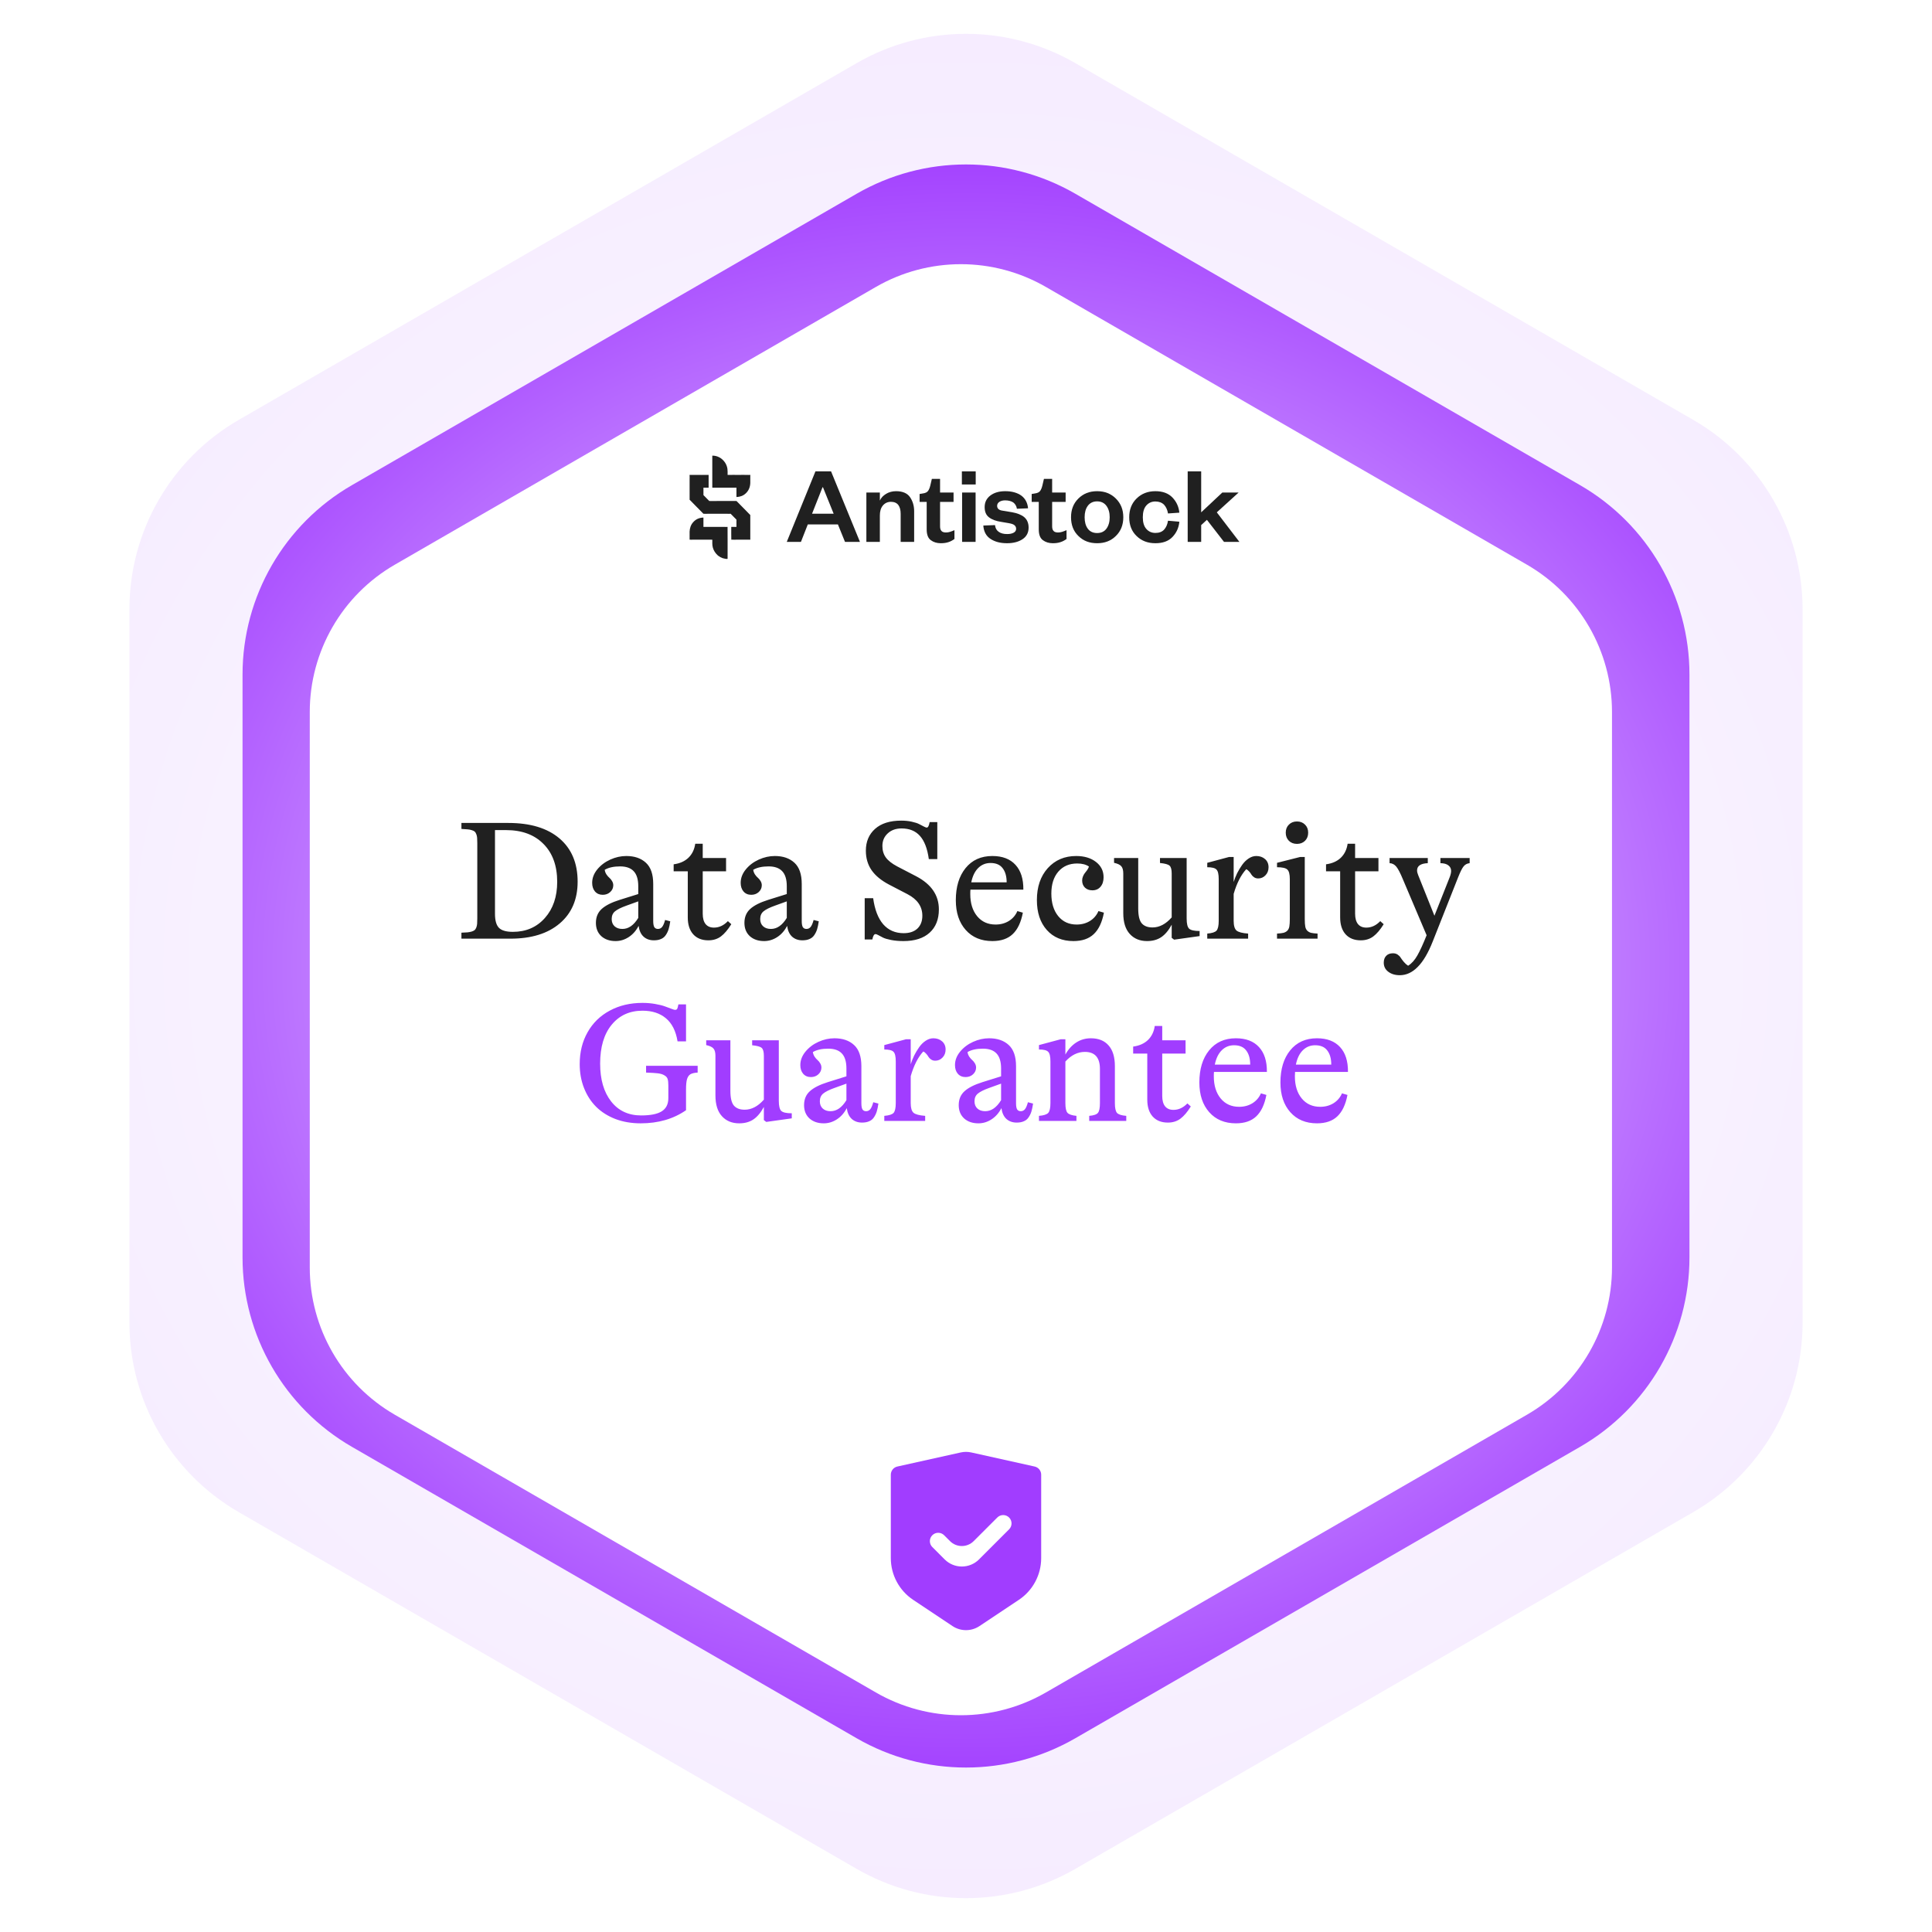 <svg width="536" height="536" viewBox="0 0 536 536" fill="none" xmlns="http://www.w3.org/2000/svg">
<path opacity="0.1" d="M237.66 17.517C256.435 6.677 279.565 6.677 298.34 17.517L469.755 116.483C488.53 127.323 500.095 147.354 500.095 169.033V366.967C500.095 388.645 488.53 408.677 469.755 419.517L298.34 518.483C279.565 529.323 256.435 529.323 237.66 518.483L66.245 419.517C47.471 408.677 35.905 388.645 35.905 366.967V169.033C35.905 147.354 47.471 127.323 66.245 116.483L237.66 17.517Z" fill="url(#paint0_radial_228_5706)"/>
<path d="M237.66 53.756C256.435 42.916 279.565 42.916 298.34 53.756L438.371 134.603C457.146 145.442 468.711 165.474 468.711 187.153V348.848C468.711 370.526 457.146 390.558 438.371 401.397L298.34 482.244C279.565 493.084 256.435 493.084 237.66 482.244L97.629 401.397C78.854 390.558 67.289 370.526 67.289 348.848V187.153C67.289 165.474 78.854 145.442 97.629 134.603L237.66 53.756Z" fill="url(#paint1_radial_228_5706)"/>
<g filter="url(#filter0_i_228_5706)">
<path d="M243.982 72.618C258.583 64.187 276.575 64.187 291.177 72.618L424.621 149.662C439.224 158.093 448.219 173.673 448.219 190.535V344.623C448.219 361.484 439.224 377.064 424.621 385.495L291.177 462.539C276.575 470.97 258.583 470.97 243.982 462.539L110.537 385.495C95.934 377.064 86.939 361.484 86.939 344.623V190.535C86.939 173.673 95.934 158.093 110.537 149.662L243.982 72.618Z" fill="white"/>
</g>
<path d="M266.538 402.957C267.501 402.743 268.499 402.743 269.462 402.957L287.043 406.864C288.104 407.1 288.859 408.04 288.859 409.126V432.271C288.859 436.921 286.535 441.263 282.667 443.842L271.74 451.127C269.475 452.636 266.525 452.636 264.26 451.127L253.333 443.842C249.465 441.263 247.142 436.921 247.142 432.271V409.126C247.142 408.04 247.896 407.1 248.956 406.864L266.538 402.957ZM279.957 421.008C279.053 420.104 277.585 420.103 276.68 421.008L270.123 427.564C268.313 429.373 265.379 429.372 263.569 427.563L261.931 425.925C261.026 425.019 259.558 425.019 258.653 425.925C257.749 426.83 257.749 428.297 258.654 429.202L262.08 432.629C264.712 435.262 268.982 435.262 271.615 432.629L279.957 424.286C280.862 423.381 280.862 421.913 279.957 421.008Z" fill="#A13DFF"/>
<path d="M191.317 147.49C191.358 146.511 191.651 145.605 192.31 144.873C193.095 143.999 194.011 143.637 195.156 143.584C195.169 144.45 195.158 145.317 195.158 146.182L195.673 146.181L198.192 146.182C198.692 146.182 199.194 146.191 199.693 146.181L199.821 146.181L201.154 146.183C201.351 146.183 201.584 146.206 201.777 146.174C201.795 146.178 201.84 146.181 201.848 146.198C201.876 146.253 201.854 154.22 201.858 155.036C201.658 155.146 200.833 154.953 200.613 154.885C200.491 154.848 200.255 154.793 200.167 154.7L200.138 154.697C200.093 154.687 200.067 154.67 200.03 154.641C199.938 154.634 199.796 154.543 199.729 154.481C199.658 154.457 199.59 154.404 199.527 154.365L199.524 154.353C199.263 154.237 198.867 153.837 198.677 153.615C198.128 152.977 197.745 152.173 197.649 151.326C197.605 150.941 197.616 150.556 197.617 150.169C197.617 150.072 197.644 149.81 197.6 149.731L197.535 149.717C197.378 149.744 197.192 149.726 197.033 149.725L192.253 149.726L192.182 149.724C191.996 149.726 191.469 149.758 191.329 149.713L191.315 149.699C191.329 149.571 191.32 149.434 191.32 149.305L191.318 148.502L191.319 148.376C191.322 148.081 191.321 147.785 191.317 147.49Z" fill="#202020"/>
<path d="M197.614 126.416C197.69 126.414 197.766 126.415 197.842 126.418C197.918 126.42 197.993 126.425 198.069 126.432C198.144 126.439 198.22 126.448 198.295 126.46C198.37 126.472 198.444 126.485 198.519 126.501C198.593 126.517 198.667 126.535 198.74 126.555C198.814 126.575 198.886 126.598 198.958 126.622C199.03 126.647 199.101 126.673 199.172 126.702C199.242 126.73 199.312 126.761 199.38 126.794H199.392C199.439 126.819 199.485 126.844 199.533 126.868C199.608 126.908 199.686 126.946 199.757 126.994L199.888 127.072C199.951 127.115 200.013 127.158 200.076 127.201C201.013 127.916 201.645 128.897 201.814 130.088C201.89 130.631 201.858 131.199 201.858 131.746C201.942 131.757 202.025 131.757 202.11 131.759C203 131.732 203.897 131.755 204.789 131.755C205.649 131.755 206.516 131.732 207.375 131.755C207.624 131.757 207.92 131.789 208.161 131.746C208.145 131.905 208.153 132.069 208.153 132.23L208.155 133.027L208.154 133.147C208.154 133.427 208.136 133.718 208.156 133.997C208.108 135.136 207.725 136.104 206.893 136.882C206.148 137.579 205.306 137.841 204.317 137.894L204.315 136.183C204.315 135.897 204.332 135.6 204.311 135.316C204.296 135.305 204.284 135.297 204.267 135.292C204.104 135.31 203.93 135.3 203.766 135.299H199.799H199.695L198.327 135.3C198.095 135.3 197.843 135.321 197.615 135.288L197.614 126.416Z" fill="#202020"/>
<path d="M195.149 131.754C195.631 131.757 196.113 131.756 196.595 131.752C196.597 132.934 196.613 134.118 196.595 135.299L195.159 135.298V136.629C195.159 136.872 195.15 137.121 195.163 137.363C195.704 137.912 196.237 138.473 196.791 139.009L196.859 138.988C197.109 139.025 197.517 138.996 197.784 138.996L203.126 138.995L203.92 138.994C204.052 138.994 204.21 138.977 204.339 139.003L205.968 140.66L206.051 140.74L206.116 140.812L206.147 140.84L207.471 142.189C207.685 142.407 207.921 142.621 208.119 142.852C208.143 142.88 208.156 142.899 208.164 142.934C208.139 143.138 208.153 143.358 208.154 143.564L208.155 144.729C208.156 145.945 208.139 147.164 208.156 148.38L208.155 148.499L208.154 149.299C208.154 149.436 208.14 149.59 208.162 149.724H208.099L207.318 149.726L207.274 149.724C206.385 149.74 205.492 149.724 204.602 149.724C204.063 149.724 203.433 149.754 202.901 149.719L202.889 149.714C202.856 149.628 202.878 146.545 202.877 146.182L204.317 146.181C204.298 145.51 204.326 144.835 204.312 144.163C203.798 143.618 203.264 143.074 202.724 142.555L202.713 142.531C202.492 142.568 202.014 142.538 201.771 142.538L199.599 142.54C198.502 142.514 197.397 142.539 196.299 142.539C196.072 142.539 195.323 142.569 195.144 142.53L193.501 140.855L193.435 140.793L193.367 140.72L193.303 140.662C193.106 140.446 192.894 140.242 192.689 140.033L191.309 138.621C191.344 138.46 191.321 138.256 191.321 138.089L191.32 137.089L191.319 133.149L191.32 132.993C191.321 132.606 191.351 132.123 191.312 131.746C191.416 131.759 191.521 131.757 191.625 131.759C191.856 131.754 192.085 131.752 192.315 131.755L194.193 131.757C194.507 131.757 194.836 131.778 195.149 131.754Z" fill="#202020"/>
<path d="M333.246 145.679V150.336H329.504V130.776H333.246V142.139L339.109 136.644H343.631L337.581 142.139L343.849 150.336H339.577L334.837 144.22L333.246 145.679Z" fill="#202020"/>
<path d="M313.281 143.505C313.281 141.362 313.967 139.624 315.339 138.289C316.711 136.954 318.427 136.271 320.548 136.271C322.574 136.271 324.165 136.86 325.288 138.04C326.411 139.22 327.034 140.617 327.19 142.232L324.04 142.45C323.884 141.456 323.51 140.649 322.949 140.027C322.356 139.438 321.545 139.127 320.548 139.127C319.519 139.127 318.677 139.5 318.022 140.245C317.366 140.99 317.054 142.077 317.054 143.505C317.054 144.933 317.366 145.989 318.022 146.734C318.677 147.479 319.519 147.852 320.548 147.852C321.545 147.852 322.356 147.573 322.949 146.952C323.51 146.331 323.884 145.523 324.04 144.467L327.19 144.747C327.034 146.393 326.411 147.789 325.288 148.969C324.165 150.149 322.574 150.708 320.548 150.708C318.427 150.708 316.711 150.056 315.339 148.721C313.967 147.417 313.281 145.678 313.281 143.505Z" fill="#202020"/>
<path d="M311.641 143.505C311.641 145.617 310.955 147.355 309.583 148.69C308.21 150.056 306.495 150.708 304.375 150.708C302.254 150.708 300.539 150.056 299.167 148.69C297.794 147.355 297.14 145.617 297.14 143.505C297.14 141.394 297.794 139.686 299.167 138.32C300.539 136.954 302.254 136.271 304.375 136.271C306.495 136.271 308.21 136.954 309.583 138.32C310.955 139.686 311.641 141.394 311.641 143.505ZM300.913 143.505C300.913 144.809 301.193 145.864 301.787 146.672C302.379 147.479 303.252 147.883 304.375 147.883C305.497 147.883 306.37 147.479 306.963 146.672C307.555 145.864 307.867 144.809 307.867 143.505C307.867 142.201 307.555 141.146 306.963 140.338C306.37 139.531 305.497 139.096 304.375 139.096C303.252 139.096 302.379 139.531 301.787 140.338C301.193 141.146 300.913 142.201 300.913 143.505Z" fill="#202020"/>
<path d="M288.188 146.857V139.25H286.223V137.047L287.158 136.891C287.813 136.798 288.282 136.581 288.562 136.208C288.812 135.867 289.03 135.37 289.186 134.718L289.622 132.855H291.899V136.643H295.641V139.25H291.899V146.02C291.899 146.61 292.023 147.044 292.304 147.323C292.554 147.602 292.99 147.727 293.551 147.727C293.926 147.727 294.3 147.665 294.706 147.541C295.08 147.416 295.485 147.261 295.891 147.075V149.528C295.392 149.901 294.831 150.211 294.237 150.397C293.614 150.614 292.897 150.708 292.086 150.708C291.026 150.708 290.09 150.428 289.342 149.869C288.562 149.311 288.188 148.317 288.188 146.857Z" fill="#202020"/>
<path d="M272.802 145.803L276.045 145.678C276.138 146.517 276.481 147.138 277.075 147.542C277.667 147.976 278.447 148.162 279.413 148.162C280.099 148.162 280.661 148.069 281.159 147.821C281.658 147.573 281.908 147.199 281.908 146.703C281.908 146.268 281.721 145.927 281.409 145.678C281.097 145.43 280.598 145.275 279.912 145.151L277.729 144.778C276.263 144.561 275.14 144.126 274.361 143.505C273.55 142.884 273.176 141.952 273.176 140.68C273.176 139.376 273.675 138.32 274.704 137.513C275.733 136.705 277.137 136.271 278.883 136.271C280.754 136.271 282.251 136.705 283.374 137.513C284.466 138.351 285.089 139.531 285.214 141.021L282.126 141.146C282.001 140.4 281.658 139.81 281.128 139.406C280.567 139.034 279.819 138.816 278.852 138.816C278.166 138.816 277.636 138.972 277.231 139.251C276.825 139.531 276.637 139.904 276.637 140.338C276.637 140.711 276.763 141.021 277.012 141.239C277.262 141.456 277.636 141.611 278.135 141.673L280.754 142.108C282.189 142.356 283.311 142.791 284.123 143.443C284.933 144.126 285.37 145.088 285.37 146.362C285.37 147.759 284.809 148.845 283.686 149.59C282.563 150.335 281.128 150.708 279.382 150.708C277.574 150.708 276.076 150.335 274.829 149.528C273.581 148.721 272.926 147.479 272.802 145.803Z" fill="#202020"/>
<path d="M266.856 134.409V130.776H270.693V134.409H266.856ZM266.919 136.644H270.662V150.336H266.919V136.644Z" fill="#202020"/>
<path d="M257.093 146.857V139.25H255.128V137.047L256.063 136.891C256.718 136.798 257.187 136.581 257.467 136.208C257.717 135.867 257.935 135.37 258.091 134.718L258.528 132.855H260.804V136.643H264.547V139.25H260.804V146.02C260.804 146.61 260.929 147.044 261.209 147.323C261.459 147.602 261.895 147.727 262.457 147.727C262.831 147.727 263.205 147.665 263.611 147.541C263.985 147.416 264.391 147.261 264.796 147.075V149.528C264.297 149.901 263.736 150.211 263.143 150.397C262.519 150.614 261.802 150.708 260.991 150.708C259.931 150.708 258.995 150.428 258.247 149.869C257.467 149.311 257.093 148.317 257.093 146.857Z" fill="#202020"/>
<path d="M244.102 143.008V150.335H240.36V136.644H244.102V138.879C244.414 138.134 245.007 137.513 245.817 137.016C246.629 136.519 247.564 136.271 248.593 136.271C250.402 136.271 251.712 136.83 252.46 137.916C253.209 139.003 253.615 140.307 253.615 141.797V150.335H249.872V142.542C249.872 141.487 249.654 140.68 249.217 140.09C248.78 139.531 248.094 139.22 247.19 139.22C246.223 139.22 245.474 139.593 244.913 140.276C244.352 140.959 244.102 141.891 244.102 143.008Z" fill="#202020"/>
<path d="M228.193 135.185L225.293 142.512H231.281L228.319 135.185H228.193ZM234.431 150.336L232.466 145.493H224.108L222.206 150.336H218.276L226.229 130.776H230.564L238.579 150.336H234.431Z" fill="#202020"/>
<path d="M141.611 260.415H128.015V258.756C128.737 258.725 129.306 258.694 129.72 258.664C130.15 258.617 130.542 258.541 130.895 258.433C131.264 258.311 131.533 258.173 131.702 258.018C131.871 257.865 132.017 257.635 132.14 257.327C132.263 257.004 132.34 256.659 132.37 256.29C132.401 255.921 132.416 255.423 132.416 254.792V233.937C132.416 233.307 132.401 232.808 132.37 232.439C132.34 232.07 132.263 231.732 132.14 231.426C132.017 231.103 131.871 230.864 131.702 230.711C131.533 230.558 131.264 230.427 130.895 230.319C130.542 230.196 130.15 230.119 129.72 230.089C129.306 230.043 128.737 230.004 128.015 229.974V228.314H141.035C147.119 228.314 151.843 229.743 155.207 232.6C158.572 235.458 160.254 239.46 160.254 244.606C160.254 249.523 158.595 253.386 155.276 256.198C151.974 259.009 147.419 260.415 141.611 260.415ZM142.279 258.526C145.936 258.526 148.901 257.243 151.175 254.677C153.449 252.111 154.585 248.77 154.585 244.653C154.585 240.197 153.318 236.695 150.783 234.144C148.263 231.579 144.799 230.296 140.39 230.296H137.325V253.525C137.325 255.369 137.694 256.666 138.431 257.419C139.169 258.156 140.451 258.526 142.279 258.526ZM184.52 255.23L185.949 255.599C185.826 256.474 185.672 257.212 185.488 257.811C185.303 258.395 185.042 258.933 184.704 259.424C184.381 259.916 183.944 260.277 183.39 260.507C182.853 260.753 182.193 260.876 181.409 260.876C180.272 260.876 179.327 260.546 178.575 259.885C177.821 259.209 177.353 258.203 177.169 256.866C176.477 258.203 175.564 259.239 174.427 259.977C173.29 260.714 172.076 261.083 170.785 261.083C169.157 261.083 167.835 260.63 166.822 259.724C165.823 258.802 165.324 257.573 165.324 256.037C165.324 254.439 165.854 253.156 166.914 252.188C167.99 251.205 169.657 250.36 171.914 249.653L177.076 248.04V245.874C177.076 243.985 176.654 242.594 175.809 241.703C174.98 240.812 173.72 240.367 172.03 240.367C170.263 240.367 168.842 240.682 167.766 241.311C167.828 241.772 167.99 242.202 168.251 242.602C168.512 242.986 168.781 243.293 169.057 243.524C169.334 243.754 169.579 244.054 169.795 244.422C170.025 244.791 170.14 245.183 170.14 245.598C170.14 246.335 169.856 246.965 169.287 247.487C168.735 247.994 168.044 248.247 167.213 248.247C166.323 248.247 165.608 247.94 165.07 247.326C164.548 246.712 164.287 245.913 164.287 244.929C164.287 243.608 164.755 242.371 165.692 241.219C166.645 240.051 167.851 239.138 169.31 238.477C170.77 237.816 172.252 237.486 173.758 237.486C176.032 237.486 177.845 238.108 179.197 239.353C180.549 240.597 181.224 242.556 181.224 245.228V255.507C181.224 256.306 181.325 256.874 181.524 257.212C181.739 257.55 182.077 257.719 182.538 257.719C183.014 257.719 183.406 257.527 183.713 257.143C184.021 256.743 184.29 256.106 184.52 255.23ZM172.675 257.719C174.365 257.719 175.832 256.698 177.076 254.654V250.068L173.758 251.267C172.299 251.789 171.254 252.311 170.624 252.834C170.01 253.34 169.702 254.055 169.702 254.977C169.702 255.821 169.971 256.489 170.509 256.982C171.046 257.473 171.769 257.719 172.675 257.719ZM201.941 255.552L202.886 256.405C201.934 257.942 200.974 259.071 200.006 259.793C199.038 260.515 197.878 260.876 196.526 260.876C194.729 260.876 193.323 260.316 192.309 259.194C191.311 258.072 190.811 256.513 190.811 254.516V241.726H186.894V239.79C188.599 239.56 189.966 238.953 190.995 237.97C192.025 236.971 192.655 235.673 192.885 234.075H194.959V238.039H201.435V241.726H194.959V253.479C194.959 254.754 195.228 255.722 195.766 256.382C196.303 257.027 197.072 257.35 198.07 257.35C199.499 257.35 200.789 256.751 201.941 255.552ZM225.723 255.23L227.152 255.599C227.029 256.474 226.875 257.212 226.691 257.811C226.507 258.395 226.246 258.933 225.908 259.424C225.585 259.916 225.147 260.277 224.594 260.507C224.056 260.753 223.396 260.876 222.613 260.876C221.476 260.876 220.53 260.546 219.778 259.885C219.025 259.209 218.557 258.203 218.372 256.866C217.681 258.203 216.766 259.239 215.63 259.977C214.493 260.714 213.279 261.083 211.989 261.083C210.361 261.083 209.039 260.63 208.025 259.724C207.027 258.802 206.528 257.573 206.528 256.037C206.528 254.439 207.058 253.156 208.117 252.188C209.193 251.205 210.86 250.36 213.118 249.653L218.28 248.04V245.874C218.28 243.985 217.858 242.594 217.013 241.703C216.183 240.812 214.923 240.367 213.234 240.367C211.466 240.367 210.045 240.682 208.97 241.311C209.032 241.772 209.193 242.202 209.454 242.602C209.715 242.986 209.984 243.293 210.26 243.524C210.537 243.754 210.783 244.054 210.998 244.422C211.229 244.791 211.343 245.183 211.343 245.598C211.343 246.335 211.059 246.965 210.491 247.487C209.938 247.994 209.246 248.247 208.417 248.247C207.526 248.247 206.812 247.94 206.274 247.326C205.752 246.712 205.49 245.913 205.49 244.929C205.49 243.608 205.959 242.371 206.896 241.219C207.848 240.051 209.054 239.138 210.514 238.477C211.974 237.816 213.456 237.486 214.961 237.486C217.235 237.486 219.048 238.108 220.4 239.353C221.752 240.597 222.428 242.556 222.428 245.228V255.507C222.428 256.306 222.528 256.874 222.727 257.212C222.942 257.55 223.281 257.719 223.741 257.719C224.217 257.719 224.609 257.527 224.917 257.143C225.224 256.743 225.492 256.106 225.723 255.23ZM213.878 257.719C215.568 257.719 217.035 256.698 218.28 254.654V250.068L214.961 251.267C213.502 251.789 212.457 252.311 211.828 252.834C211.213 253.34 210.906 254.055 210.906 254.977C210.906 255.821 211.175 256.489 211.712 256.982C212.25 257.473 212.972 257.719 213.878 257.719ZM250.658 261.083C249.382 261.083 248.238 260.983 247.224 260.784C246.21 260.584 245.457 260.361 244.965 260.116C244.489 259.87 244.067 259.647 243.698 259.448C243.33 259.248 243.068 259.148 242.914 259.148C242.5 259.148 242.2 259.647 242.016 260.645H239.895V249.193H242.246C242.677 252.357 243.606 254.769 245.035 256.429C246.479 258.072 248.369 258.894 250.704 258.894C252.347 258.894 253.622 258.464 254.529 257.604C255.435 256.728 255.889 255.545 255.889 254.055C255.889 251.505 254.522 249.515 251.787 248.086L246.648 245.413C244.482 244.276 242.869 242.947 241.808 241.427C240.748 239.89 240.218 238.085 240.218 236.011C240.218 233.491 241.071 231.471 242.776 229.951C244.482 228.43 246.901 227.669 250.036 227.669C251.095 227.669 252.071 227.769 252.962 227.969C253.868 228.168 254.552 228.391 255.013 228.637C255.489 228.883 255.919 229.105 256.303 229.305C256.688 229.505 256.956 229.604 257.11 229.604C257.463 229.604 257.732 229.098 257.916 228.084H260.037V238.339H257.686C257.287 235.435 256.464 233.291 255.22 231.909C253.992 230.526 252.293 229.835 250.127 229.835C248.545 229.835 247.262 230.296 246.279 231.217C245.296 232.124 244.805 233.284 244.805 234.697C244.805 235.942 245.119 237.002 245.749 237.878C246.379 238.753 247.431 239.583 248.906 240.367L254.229 243.132C258.392 245.329 260.474 248.386 260.474 252.303C260.474 255.053 259.622 257.204 257.916 258.756C256.211 260.307 253.792 261.083 250.658 261.083ZM283.911 246.819H269.231C269.2 247.065 269.185 247.472 269.185 248.04C269.185 250.59 269.823 252.641 271.098 254.193C272.373 255.729 274.078 256.498 276.214 256.498C277.597 256.498 278.825 256.168 279.901 255.507C280.976 254.831 281.76 253.917 282.251 252.764L283.772 253.202C283.265 255.875 282.328 257.857 280.961 259.148C279.609 260.438 277.727 261.083 275.315 261.083C272.211 261.083 269.746 260.054 267.917 257.996C266.089 255.937 265.175 253.187 265.175 249.746C265.175 246.043 266.074 243.078 267.872 240.85C269.685 238.608 272.166 237.486 275.315 237.486C278.096 237.486 280.231 238.3 281.721 239.928C283.211 241.541 283.941 243.839 283.911 246.819ZM274.808 239.422C273.471 239.422 272.334 239.883 271.397 240.804C270.46 241.726 269.815 243.055 269.461 244.791H279.279C279.279 243.132 278.91 241.826 278.172 240.873C277.451 239.906 276.329 239.422 274.808 239.422ZM297.806 261.083C294.703 261.083 292.237 260.054 290.409 257.996C288.581 255.937 287.667 253.172 287.667 249.699C287.667 246.043 288.673 243.094 290.686 240.85C292.713 238.608 295.34 237.486 298.567 237.486C300.81 237.486 302.638 238.031 304.051 239.122C305.464 240.213 306.171 241.634 306.171 243.385C306.171 244.476 305.887 245.351 305.319 246.012C304.766 246.673 304.013 247.003 303.061 247.003C302.215 247.003 301.532 246.757 301.01 246.266C300.487 245.759 300.226 245.099 300.226 244.284C300.226 243.869 300.302 243.485 300.457 243.132C300.61 242.763 300.779 242.463 300.963 242.233C301.163 242.002 301.378 241.726 301.609 241.403C301.839 241.065 302.008 240.735 302.115 240.413C301.301 239.844 300.211 239.56 298.844 239.56C296.662 239.56 294.918 240.313 293.613 241.819C292.321 243.324 291.677 245.351 291.677 247.902C291.677 250.513 292.314 252.603 293.589 254.17C294.864 255.722 296.57 256.498 298.705 256.498C300.088 256.498 301.317 256.168 302.392 255.507C303.468 254.831 304.251 253.917 304.743 252.764L306.263 253.202C305.757 255.875 304.82 257.857 303.452 259.148C302.1 260.438 300.218 261.083 297.806 261.083ZM329.216 238.039V254.839C329.216 256.282 329.446 257.219 329.907 257.65C330.383 258.08 331.352 258.295 332.811 258.295V259.7L325.736 260.692L325.068 260.185V256.543C324.208 258.126 323.24 259.278 322.165 260C321.088 260.723 319.775 261.083 318.224 261.083C316.227 261.083 314.629 260.423 313.43 259.101C312.232 257.781 311.633 255.86 311.633 253.34V242.348C311.633 241.412 311.449 240.735 311.08 240.32C310.727 239.906 310.058 239.59 309.075 239.375V238.039H315.781V252.073C315.781 254.024 316.103 255.384 316.749 256.152C317.41 256.92 318.408 257.304 319.744 257.304C321.65 257.304 323.424 256.375 325.068 254.516V242.348C325.068 241.242 324.868 240.512 324.469 240.159C324.084 239.806 323.201 239.56 321.818 239.422V238.039H329.216ZM348.527 237.486C349.51 237.486 350.325 237.77 350.97 238.339C351.615 238.907 351.938 239.659 351.938 240.597C351.938 241.503 351.653 242.248 351.085 242.832C350.532 243.416 349.856 243.708 349.057 243.708C348.627 243.708 348.251 243.6 347.928 243.385C347.605 243.17 347.359 242.924 347.191 242.648C347.037 242.371 346.829 242.087 346.569 241.795C346.307 241.488 346.031 241.272 345.739 241.15C344.279 242.747 343.119 245.029 342.259 247.994V255.46C342.259 256.797 342.52 257.696 343.043 258.156C343.565 258.602 344.64 258.886 346.269 259.009V260.415H334.931V259.009C336.252 258.901 337.113 258.625 337.511 258.18C337.911 257.719 338.111 256.812 338.111 255.46V243.893C338.111 242.54 337.903 241.657 337.489 241.242C337.089 240.812 336.236 240.597 334.931 240.597V239.375L340.946 237.762H342.259V244.699C342.52 243.854 342.843 243.04 343.227 242.256C343.627 241.457 344.088 240.689 344.609 239.952C345.132 239.214 345.731 238.623 346.407 238.177C347.098 237.716 347.805 237.486 348.527 237.486ZM362.055 233.269C361.47 233.838 360.725 234.122 359.819 234.122C358.913 234.122 358.168 233.838 357.584 233.269C357 232.685 356.708 231.932 356.708 231.01C356.708 230.089 357 229.344 357.584 228.775C358.168 228.191 358.913 227.899 359.819 227.899C360.725 227.899 361.47 228.191 362.055 228.775C362.638 229.344 362.93 230.089 362.93 231.01C362.93 231.932 362.638 232.685 362.055 233.269ZM365.533 260.415H354.288V259.009C355.071 258.963 355.655 258.894 356.04 258.802C356.439 258.71 356.792 258.526 357.1 258.249C357.407 257.957 357.606 257.565 357.699 257.074C357.791 256.567 357.837 255.868 357.837 254.977V243.893C357.837 242.54 357.606 241.657 357.145 241.242C356.7 240.812 355.747 240.597 354.288 240.597V239.375L360.672 237.762H361.985V254.977C361.985 255.868 362.031 256.567 362.124 257.074C362.215 257.565 362.415 257.957 362.723 258.249C363.03 258.526 363.375 258.71 363.759 258.802C364.159 258.894 364.751 258.963 365.533 259.009V260.415ZM382.932 255.552L383.877 256.405C382.925 257.942 381.965 259.071 380.997 259.793C380.029 260.515 378.869 260.876 377.517 260.876C375.719 260.876 374.313 260.316 373.3 259.194C372.301 258.072 371.802 256.513 371.802 254.516V241.726H367.885V239.79C369.59 239.56 370.957 238.953 371.987 237.97C373.016 236.971 373.645 235.673 373.876 234.075H375.95V238.039H382.425V241.726H375.95V253.479C375.95 254.754 376.219 255.722 376.757 256.382C377.294 257.027 378.062 257.35 379.061 257.35C380.49 257.35 381.78 256.751 382.932 255.552ZM399.617 239.468V238.039H407.728V239.468C407.021 239.545 406.461 239.844 406.046 240.367C405.632 240.873 405.109 241.926 404.479 243.524L397.496 261.175C396.236 264.371 394.847 266.729 393.325 268.25C391.82 269.787 390.161 270.554 388.348 270.554C387.058 270.554 385.99 270.232 385.145 269.587C384.315 268.957 383.9 268.12 383.9 267.075C383.9 266.261 384.131 265.623 384.592 265.162C385.037 264.701 385.66 264.471 386.459 264.471C386.95 264.471 387.372 264.586 387.725 264.817C388.094 265.062 388.378 265.347 388.578 265.669C388.778 265.992 389.062 266.376 389.431 266.822C389.799 267.267 390.207 267.636 390.652 267.928C391.621 267.328 392.473 266.384 393.21 265.093C393.947 263.803 394.808 261.929 395.791 259.47L389.224 243.985C388.501 242.233 387.887 241.05 387.38 240.436C386.873 239.821 386.25 239.498 385.514 239.468V238.039H396.114V239.468C394.132 239.56 393.141 240.236 393.141 241.496C393.141 241.849 393.241 242.271 393.441 242.763L397.957 254.055L402.221 243.293C402.466 242.633 402.589 242.079 402.589 241.634C402.589 240.973 402.328 240.451 401.806 240.066C401.299 239.683 400.569 239.483 399.617 239.468Z" fill="#202020"/>
<path d="M177.744 311.649C175.194 311.649 172.859 311.25 170.739 310.451C168.634 309.637 166.852 308.508 165.393 307.064C163.948 305.619 162.827 303.883 162.028 301.856C161.23 299.828 160.83 297.616 160.83 295.219C160.83 291.885 161.56 288.935 163.02 286.37C164.478 283.788 166.53 281.792 169.172 280.379C171.815 278.949 174.841 278.235 178.252 278.235C179.465 278.235 180.64 278.335 181.777 278.535C182.914 278.734 183.813 278.957 184.474 279.203C185.15 279.449 185.749 279.671 186.271 279.871C186.793 280.071 187.124 280.17 187.262 280.17C187.569 280.17 187.777 280.071 187.885 279.871C187.992 279.656 188.1 279.249 188.207 278.65H190.327V288.905H187.976C187.515 286.062 186.448 283.935 184.773 282.521C183.099 281.108 180.925 280.401 178.252 280.401C174.672 280.401 171.815 281.707 169.679 284.319C167.559 286.915 166.499 290.503 166.499 295.081C166.499 299.474 167.513 302.969 169.541 305.566C171.569 308.162 174.35 309.46 177.883 309.46C180.479 309.46 182.384 309.076 183.598 308.308C184.812 307.54 185.419 306.327 185.419 304.667V301.165C185.419 300.381 185.357 299.789 185.234 299.39C185.126 298.975 184.835 298.63 184.358 298.353C183.897 298.061 183.291 297.869 182.538 297.777C181.785 297.685 180.687 297.616 179.243 297.569V295.68H193.553V297.569C192.662 297.616 191.994 297.769 191.548 298.03C191.118 298.292 190.803 298.744 190.603 299.39C190.419 300.019 190.327 300.972 190.327 302.248V308.009C186.824 310.436 182.63 311.649 177.744 311.649ZM216.068 288.605V305.405C216.068 306.848 216.298 307.785 216.759 308.216C217.235 308.646 218.203 308.861 219.663 308.861V310.266L212.588 311.258L211.919 310.751V307.109C211.059 308.692 210.092 309.844 209.016 310.567C207.941 311.289 206.627 311.649 205.075 311.649C203.078 311.649 201.48 310.989 200.282 309.667C199.084 308.347 198.485 306.426 198.485 303.906V292.914C198.485 291.978 198.3 291.301 197.931 290.886C197.578 290.472 196.91 290.156 195.926 289.941V288.605H202.633V302.639C202.633 304.59 202.955 305.95 203.601 306.718C204.261 307.486 205.26 307.87 206.597 307.87C208.501 307.87 210.276 306.941 211.919 305.082V292.914C211.919 291.808 211.72 291.078 211.32 290.725C210.936 290.372 210.053 290.126 208.671 289.988V288.605H216.068ZM242.269 305.796L243.698 306.165C243.575 307.04 243.421 307.778 243.237 308.377C243.052 308.961 242.792 309.499 242.454 309.99C242.131 310.482 241.693 310.843 241.14 311.073C240.602 311.319 239.941 311.442 239.158 311.442C238.021 311.442 237.076 311.112 236.323 310.451C235.571 309.775 235.102 308.769 234.918 307.432C234.227 308.769 233.312 309.805 232.175 310.543C231.038 311.28 229.825 311.649 228.535 311.649C226.906 311.649 225.585 311.196 224.571 310.29C223.572 309.368 223.073 308.139 223.073 306.603C223.073 305.005 223.603 303.722 224.663 302.754C225.738 301.771 227.405 300.926 229.664 300.219L234.826 298.606V296.44C234.826 294.551 234.403 293.16 233.558 292.269C232.728 291.378 231.469 290.933 229.779 290.933C228.012 290.933 226.591 291.248 225.516 291.877C225.577 292.338 225.738 292.768 226 293.168C226.261 293.552 226.53 293.859 226.806 294.09C227.083 294.32 227.329 294.62 227.544 294.988C227.774 295.357 227.889 295.749 227.889 296.164C227.889 296.901 227.605 297.531 227.037 298.053C226.483 298.56 225.792 298.813 224.963 298.813C224.071 298.813 223.358 298.506 222.82 297.892C222.297 297.278 222.036 296.479 222.036 295.495C222.036 294.174 222.505 292.937 223.442 291.785C224.394 290.617 225.6 289.704 227.06 289.043C228.519 288.382 230.002 288.052 231.507 288.052C233.781 288.052 235.594 288.674 236.945 289.919C238.298 291.163 238.974 293.122 238.974 295.794V306.073C238.974 306.872 239.073 307.44 239.273 307.778C239.488 308.116 239.826 308.285 240.287 308.285C240.763 308.285 241.155 308.093 241.463 307.709C241.769 307.309 242.038 306.672 242.269 305.796ZM230.424 308.285C232.114 308.285 233.581 307.264 234.826 305.22V300.634L231.507 301.833C230.047 302.355 229.003 302.877 228.373 303.4C227.758 303.906 227.452 304.621 227.452 305.543C227.452 306.387 227.721 307.056 228.258 307.548C228.796 308.039 229.518 308.285 230.424 308.285ZM258.93 288.052C259.913 288.052 260.727 288.336 261.373 288.905C262.018 289.473 262.341 290.225 262.341 291.163C262.341 292.069 262.057 292.814 261.488 293.398C260.935 293.982 260.259 294.274 259.46 294.274C259.03 294.274 258.653 294.166 258.331 293.951C258.009 293.736 257.763 293.49 257.593 293.214C257.44 292.937 257.233 292.653 256.971 292.361C256.71 292.054 256.434 291.839 256.142 291.716C254.682 293.313 253.523 295.595 252.662 298.56V306.027C252.662 307.363 252.923 308.262 253.445 308.723C253.968 309.168 255.043 309.452 256.672 309.575V310.981H245.334V309.575C246.655 309.468 247.515 309.191 247.915 308.746C248.314 308.285 248.514 307.378 248.514 306.027V294.459C248.514 293.106 248.307 292.223 247.892 291.808C247.493 291.378 246.64 291.163 245.334 291.163V289.941L251.348 288.328H252.662V295.265C252.923 294.42 253.245 293.606 253.63 292.822C254.029 292.023 254.49 291.255 255.013 290.518C255.535 289.78 256.134 289.189 256.81 288.743C257.501 288.282 258.208 288.052 258.93 288.052ZM285.178 305.796L286.606 306.165C286.483 307.04 286.33 307.778 286.145 308.377C285.961 308.961 285.7 309.499 285.362 309.99C285.04 310.482 284.601 310.843 284.049 311.073C283.511 311.319 282.85 311.442 282.066 311.442C280.929 311.442 279.985 311.112 279.232 310.451C278.48 309.775 278.011 308.769 277.826 307.432C277.135 308.769 276.221 309.805 275.084 310.543C273.947 311.28 272.734 311.649 271.443 311.649C269.815 311.649 268.494 311.196 267.48 310.29C266.481 309.368 265.981 308.139 265.981 306.603C265.981 305.005 266.511 303.722 267.572 302.754C268.647 301.771 270.314 300.926 272.573 300.219L277.735 298.606V296.44C277.735 294.551 277.311 293.16 276.467 292.269C275.637 291.378 274.378 290.933 272.687 290.933C270.921 290.933 269.5 291.248 268.424 291.877C268.486 292.338 268.647 292.768 268.908 293.168C269.17 293.552 269.438 293.859 269.715 294.09C269.991 294.32 270.237 294.62 270.452 294.988C270.683 295.357 270.798 295.749 270.798 296.164C270.798 296.901 270.514 297.531 269.946 298.053C269.392 298.56 268.701 298.813 267.872 298.813C266.98 298.813 266.266 298.506 265.728 297.892C265.206 297.278 264.945 296.479 264.945 295.495C264.945 294.174 265.413 292.937 266.35 291.785C267.303 290.617 268.509 289.704 269.968 289.043C271.428 288.382 272.911 288.052 274.416 288.052C276.69 288.052 278.502 288.674 279.854 289.919C281.207 291.163 281.883 293.122 281.883 295.794V306.073C281.883 306.872 281.982 307.44 282.182 307.778C282.397 308.116 282.735 308.285 283.196 308.285C283.672 308.285 284.064 308.093 284.371 307.709C284.678 307.309 284.947 306.672 285.178 305.796ZM273.333 308.285C275.023 308.285 276.49 307.264 277.735 305.22V300.634L274.416 301.833C272.957 302.355 271.912 302.877 271.282 303.4C270.667 303.906 270.36 304.621 270.36 305.543C270.36 306.387 270.629 307.056 271.167 307.548C271.705 308.039 272.427 308.285 273.333 308.285ZM309.305 295.794V306.027C309.305 307.378 309.498 308.285 309.881 308.746C310.281 309.191 311.141 309.468 312.462 309.575V310.981H302.184V309.575C303.444 309.468 304.251 309.191 304.604 308.746C304.973 308.3 305.157 307.393 305.157 306.027V296.578C305.157 293.414 303.767 291.831 300.986 291.831C298.989 291.831 297.184 292.723 295.571 294.504V306.027C295.571 307.378 295.763 308.278 296.146 308.723C296.546 309.168 297.376 309.452 298.636 309.575V310.981H288.243V309.575C289.564 309.468 290.424 309.191 290.824 308.746C291.223 308.285 291.423 307.378 291.423 306.027V294.459C291.423 293.106 291.215 292.223 290.801 291.808C290.401 291.378 289.548 291.163 288.243 291.163V289.941L294.257 288.328H295.571V292.568C296.355 291.14 297.345 290.034 298.543 289.25C299.757 288.451 301.125 288.052 302.645 288.052C304.765 288.052 306.401 288.713 307.554 290.034C308.721 291.34 309.305 293.26 309.305 295.794ZM329.423 306.118L330.368 306.971C329.416 308.508 328.455 309.637 327.487 310.359C326.52 311.081 325.359 311.442 324.008 311.442C322.21 311.442 320.804 310.882 319.79 309.76C318.792 308.638 318.293 307.079 318.293 305.082V292.292H314.375V290.356C316.08 290.126 317.447 289.519 318.477 288.536C319.506 287.537 320.136 286.239 320.367 284.641H322.441V288.605H328.916V292.292H322.441V304.045C322.441 305.32 322.71 306.288 323.247 306.948C323.785 307.593 324.553 307.916 325.551 307.916C326.98 307.916 328.271 307.317 329.423 306.118ZM351.477 297.385H336.797C336.766 297.631 336.751 298.038 336.751 298.606C336.751 301.156 337.389 303.207 338.664 304.759C339.939 306.295 341.644 307.064 343.78 307.064C345.163 307.064 346.391 306.734 347.467 306.073C348.542 305.397 349.326 304.483 349.817 303.331L351.338 303.768C350.831 306.441 349.894 308.423 348.527 309.714C347.175 311.004 345.293 311.649 342.881 311.649C339.777 311.649 337.311 310.62 335.483 308.562C333.656 306.503 332.741 303.753 332.741 300.312C332.741 296.609 333.64 293.644 335.438 291.416C337.251 289.174 339.732 288.052 342.881 288.052C345.662 288.052 347.797 288.866 349.287 290.494C350.777 292.107 351.507 294.405 351.477 297.385ZM342.374 289.988C341.037 289.988 339.9 290.449 338.963 291.37C338.026 292.292 337.381 293.621 337.027 295.357H346.845C346.845 293.698 346.476 292.392 345.738 291.439C345.016 290.472 343.895 289.988 342.374 289.988ZM373.968 297.385H359.288C359.258 297.631 359.243 298.038 359.243 298.606C359.243 301.156 359.88 303.207 361.155 304.759C362.43 306.295 364.136 307.064 366.271 307.064C367.654 307.064 368.882 306.734 369.958 306.073C371.034 305.397 371.817 304.483 372.309 303.331L373.829 303.768C373.323 306.441 372.386 308.423 371.018 309.714C369.666 311.004 367.784 311.649 365.372 311.649C362.269 311.649 359.803 310.62 357.975 308.562C356.146 306.503 355.233 303.753 355.233 300.312C355.233 296.609 356.131 293.644 357.929 291.416C359.742 289.174 362.223 288.052 365.372 288.052C368.153 288.052 370.288 288.866 371.779 290.494C373.269 292.107 373.999 294.405 373.968 297.385ZM364.866 289.988C363.529 289.988 362.392 290.449 361.455 291.37C360.518 292.292 359.872 293.621 359.519 295.357H369.336C369.336 293.698 368.967 292.392 368.23 291.439C367.508 290.472 366.386 289.988 364.866 289.988Z" fill="#A13DFF"/>
<defs>
<filter id="filter0_i_228_5706" x="85.939" y="66.295" width="362.279" height="409.568" filterUnits="userSpaceOnUse" color-interpolation-filters="sRGB">
<feFlood flood-opacity="0" result="BackgroundImageFix"/>
<feBlend mode="normal" in="SourceGraphic" in2="BackgroundImageFix" result="shape"/>
<feColorMatrix in="SourceAlpha" type="matrix" values="0 0 0 0 0 0 0 0 0 0 0 0 0 0 0 0 0 0 127 0" result="hardAlpha"/>
<feOffset dx="-1" dy="7"/>
<feGaussianBlur stdDeviation="7.25"/>
<feComposite in2="hardAlpha" operator="arithmetic" k2="-1" k3="1"/>
<feColorMatrix type="matrix" values="0 0 0 0 0 0 0 0 0 0 0 0 0 0 0 0 0 0 0.12 0"/>
<feBlend mode="normal" in2="shape" result="effect1_innerShadow_228_5706"/>
</filter>
<radialGradient id="paint0_radial_228_5706" cx="0" cy="0" r="1" gradientUnits="userSpaceOnUse" gradientTransform="translate(268 268) rotate(90) scale(268 299.059)">
<stop stop-color="white"/>
<stop offset="1" stop-color="#A13DFF"/>
</radialGradient>
<radialGradient id="paint1_radial_228_5706" cx="0" cy="0" r="1" gradientUnits="userSpaceOnUse" gradientTransform="translate(268 268) rotate(90) scale(231.761 258.62)">
<stop stop-color="white"/>
<stop offset="1" stop-color="#A13DFF"/>
</radialGradient>
</defs>
</svg>
